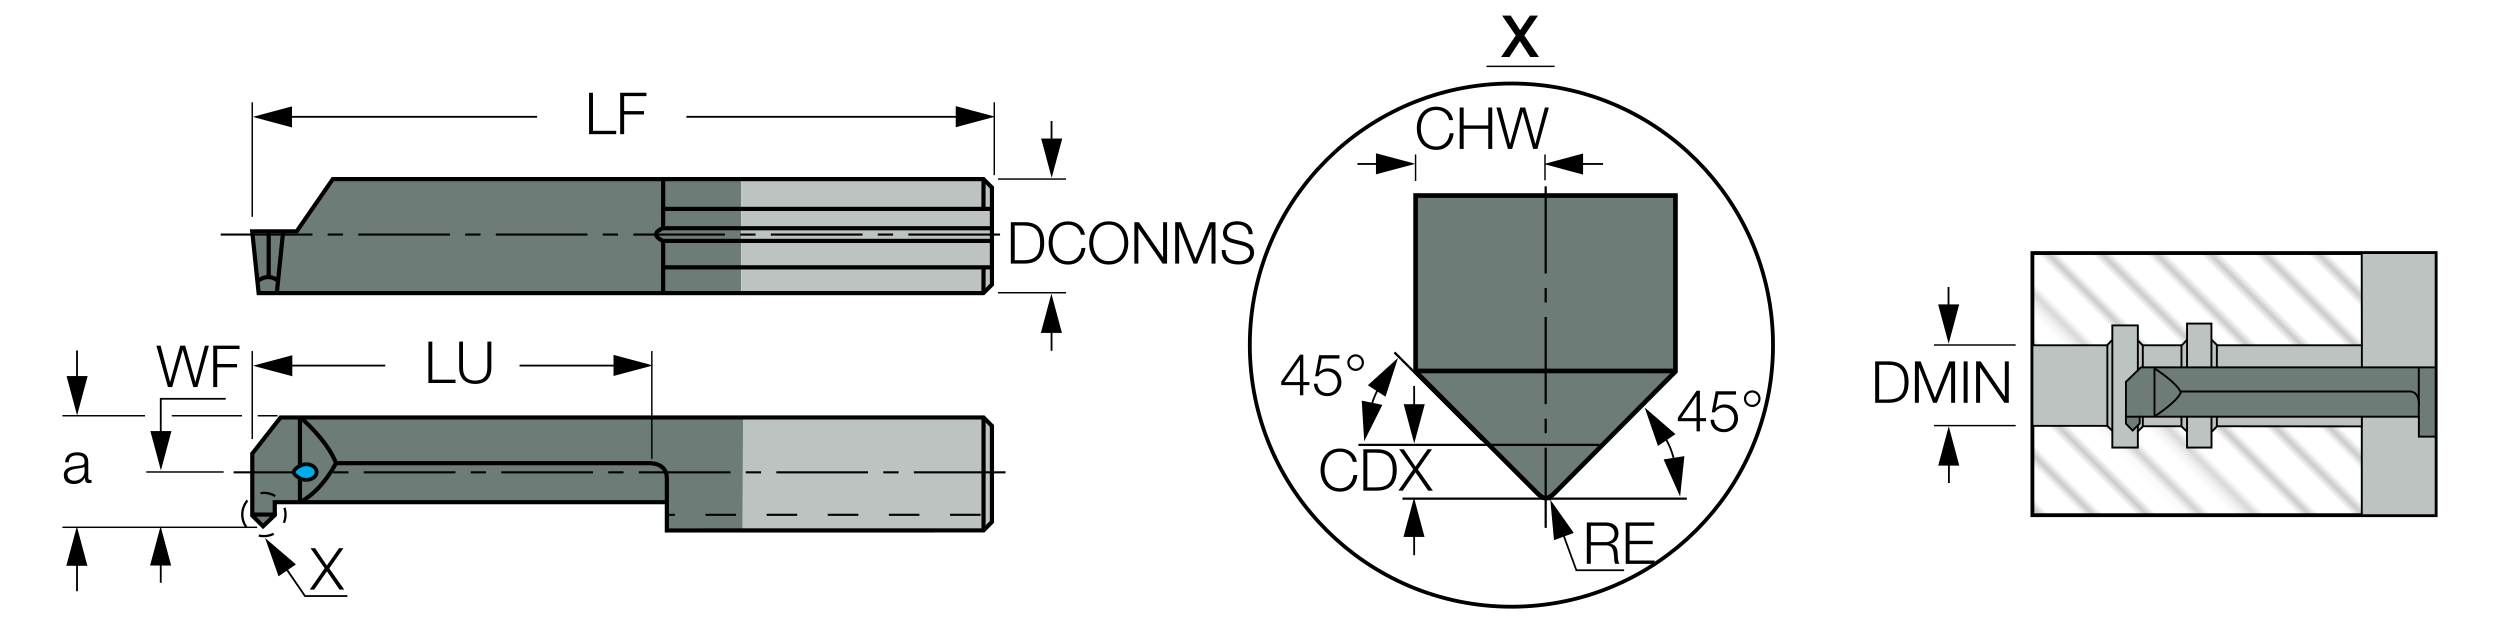 <?xml version="1.0" encoding="utf-8"?>
<!-- Generator: Adobe Illustrator 27.0.0, SVG Export Plug-In . SVG Version: 6.00 Build 0)  -->
<svg version="1.1" xmlns="http://www.w3.org/2000/svg" xmlns:xlink="http://www.w3.org/1999/xlink" x="0px" y="0px"
	 viewBox="0 0 327.21 81.69" style="enable-background:new 0 0 327.21 81.69;" xml:space="preserve">
<style type="text/css">
	.st0{fill:none;}
	.st1{fill:#FFFFFF;}
	.st2{fill:none;stroke:#000000;stroke-width:0.2;}
	.st3{fill-rule:evenodd;clip-rule:evenodd;fill:#FFFFFF;stroke:#000000;stroke-width:0.5;stroke-miterlimit:3.864;}
	.st4{fill-rule:evenodd;clip-rule:evenodd;fill:#6E7C77;stroke:#000000;stroke-width:0.61;stroke-miterlimit:3.864;}
	.st5{fill:none;stroke:#000000;stroke-width:0.61;stroke-miterlimit:3.864;}
	.st6{fill:none;stroke:#000000;stroke-width:0.305;stroke-miterlimit:3.864;}
	.st7{fill-rule:evenodd;clip-rule:evenodd;fill:#BCC3C1;}
	.st8{fill-rule:evenodd;clip-rule:evenodd;fill:#6E7C77;}
	.st9{fill-rule:evenodd;clip-rule:evenodd;fill:none;stroke:#000000;stroke-width:0.548;stroke-miterlimit:3.864;}
	.st10{fill:none;stroke:#000000;stroke-width:0.548;stroke-miterlimit:3.864;}
	.st11{fill:none;stroke:#000000;stroke-width:0.274;stroke-miterlimit:3.864;stroke-dasharray:4,4;}
	.st12{fill:none;stroke:#000000;stroke-width:0.274;stroke-miterlimit:3.864;stroke-dasharray:12,2,2,2;}
	
		.st13{fill-rule:evenodd;clip-rule:evenodd;fill:none;stroke:#000000;stroke-width:0.305;stroke-miterlimit:3.864;stroke-dasharray:2,2;}
	
		.st14{clip-path:url(#SVGID_00000103249307211157433490000008327141735260591798_);fill:none;stroke:#000000;stroke-width:0.25;stroke-miterlimit:3.864;}
	.st15{fill:#BCC3C1;stroke:#000000;stroke-width:0.25;stroke-miterlimit:3.864;}
	.st16{fill:none;stroke:#000000;stroke-width:0.25;stroke-miterlimit:3.864;}
	.st17{fill-rule:evenodd;clip-rule:evenodd;fill:#6E7C77;stroke:#000000;stroke-width:0.25;stroke-miterlimit:3.864;}
	.st18{fill:none;stroke:#000000;stroke-width:0.2;stroke-linejoin:round;stroke-miterlimit:1;}
	.st19{fill:#00ACEC;}
	.st20{fill:none;stroke:#070707;stroke-width:0.5;stroke-miterlimit:2;}
</style>
<pattern  x="-253.36" y="339.6" width="74.03" height="74.03" patternUnits="userSpaceOnUse" id="Unnamed_Pattern" viewBox="2.93 -79.4 74.03 74.03" style="overflow:visible;">
	<g>
		<rect x="2.93" y="-79.4" class="st0" width="74.03" height="74.03"/>
		<rect x="0" y="-82.34" class="st1" width="79.7" height="79.92"/>
		<line class="st2" x1="5.39" y1="-83.51" x2="5.39" y2="0"/>
		<line class="st2" x1="10.36" y1="-83.51" x2="10.36" y2="0"/>
		<line class="st2" x1="15.33" y1="-83.51" x2="15.33" y2="0"/>
		<line class="st2" x1="20.3" y1="-83.51" x2="20.3" y2="0"/>
		<line class="st2" x1="25.27" y1="-83.51" x2="25.27" y2="0"/>
		<line class="st2" x1="30.24" y1="-83.51" x2="30.24" y2="0"/>
		<line class="st2" x1="35.21" y1="-83.51" x2="35.21" y2="0"/>
		<line class="st2" x1="40.18" y1="-83.51" x2="40.18" y2="0"/>
		<line class="st2" x1="45.16" y1="-83.51" x2="45.16" y2="0"/>
		<line class="st2" x1="50.13" y1="-83.51" x2="50.13" y2="0"/>
		<line class="st2" x1="55.1" y1="-83.51" x2="55.1" y2="0"/>
		<line class="st2" x1="60.07" y1="-83.51" x2="60.07" y2="0"/>
		<line class="st2" x1="65.04" y1="-83.51" x2="65.04" y2="0"/>
		<line class="st2" x1="70.01" y1="-83.51" x2="70.01" y2="0"/>
		<line class="st2" x1="74.98" y1="-83.51" x2="74.98" y2="0"/>
	</g>
</pattern>
<g id="Layer_1">
	<circle class="st3" cx="197.82" cy="45.17" r="34.24"/>
	<path class="st4" d="M203.41,64.59l15.88-15.97l0-23.03l-34.01,0v23.03l15.94,15.94c0,0,0.62,0.68,1.12,0.65
		C202.34,65.21,202.66,65.29,203.41,64.59z"/>
	<line class="st5" x1="185.41" y1="48.55" x2="219.2" y2="48.55"/>
	<line class="st6" x1="193.97" y1="57.58" x2="182.51" y2="46.12"/>
	<polygon class="st7" points="94.05,69.48 128.73,69.49 129.83,68.28 129.83,55.75 128.73,54.52 94.05,54.51 	"/>
	<polygon class="st8" points="97.25,54.62 36.68,54.64 33.01,59.33 33.02,67.48 34.43,68.88 35.97,67.41 36.04,65.73 87.28,65.73 
		87.28,69.43 97.16,69.43 	"/>
	<polygon class="st9" points="35.96,65.73 87.28,65.73 87.28,69.43 128.73,69.42 129.83,68.31 129.83,55.75 128.73,54.64 
		36.72,54.64 33.02,59.37 33.02,67.48 34.43,68.88 35.97,67.41 	"/>
	<line class="st10" x1="39.26" y1="54.69" x2="39.26" y2="65.67"/>
	<path class="st10" d="M44.02,60.62h40.74c0,0,2.52-0.22,2.52,1.98v3"/>
	<path class="st10" d="M39.33,54.65c0,0,3.4,2.82,4.65,5.94c0,0-1.62,3.42-4.59,5.08"/>
	<line class="st10" x1="128.73" y1="54.61" x2="128.73" y2="69.38"/>
	<line class="st10" x1="33.03" y1="67.35" x2="35.9" y2="67.35"/>
	<line class="st11" x1="128.34" y1="67.38" x2="87.25" y2="67.38"/>
	<line class="st12" x1="131.61" y1="61.82" x2="30.57" y2="61.82"/>
	<path class="st13" d="M31.71,67.34c0-1.56,1.27-2.83,2.83-2.83c1.56,0,2.83,1.27,2.83,2.83c0,1.56-1.27,2.83-2.83,2.83
		C32.98,70.17,31.71,68.9,31.71,67.34z"/>
	<polygon class="st8" points="97.03,23.44 43.56,23.44 38.83,30.28 33.01,30.28 33.85,38.36 97.02,38.36 	"/>
	<polygon class="st7" points="97.03,38.36 128.71,38.36 129.83,37.25 129.83,24.55 128.72,23.44 97.03,23.44 	"/>
	<polygon class="st9" points="38.83,30.28 33.01,30.28 33.85,38.36 128.71,38.36 129.83,37.25 129.83,24.55 128.72,23.44 
		43.56,23.44 	"/>
	<line class="st10" x1="86.8" y1="23.5" x2="86.79" y2="29.9"/>
	<line class="st10" x1="86.8" y1="31.59" x2="86.79" y2="38.3"/>
	<line class="st10" x1="86.79" y1="34.99" x2="129.83" y2="34.99"/>
	<line class="st10" x1="86.79" y1="27.34" x2="129.83" y2="27.34"/>
	<path class="st10" d="M129.83,29.87H86.76c-1.99,0.82,0,1.66,0,1.66h43.08"/>
	<line class="st12" x1="28.89" y1="30.7" x2="131.59" y2="30.7"/>
	<line class="st10" x1="128.73" y1="23.44" x2="128.72" y2="27.3"/>
	<line class="st10" x1="128.73" y1="34.98" x2="128.72" y2="38.32"/>
	<line class="st10" x1="37.06" y1="30.28" x2="36.23" y2="38.36"/>
	<path class="st10" d="M33.68,36.82c0,0,1.31-1.22,2.75-0.04"/>
	<line class="st10" x1="35.17" y1="36.21" x2="35.17" y2="30.25"/>
	<g>
		<defs>
			<rect id="SVGID_1_" x="266.01" y="33.12" width="52.78" height="34.31"/>
		</defs>
		
			<pattern  id="SVGID_00000163773114640013918660000015564689008803908021_" xlink:href="#Unnamed_Pattern" patternTransform="matrix(0.707 -0.707 0.707 0.707 4025.014 -7805.885)">
		</pattern>
		<use xlink:href="#SVGID_1_"  style="overflow:visible;fill:url(#SVGID_00000163773114640013918660000015564689008803908021_);"/>
		<clipPath id="SVGID_00000101781594427858349030000002595740800525123976_">
			<use xlink:href="#SVGID_1_"  style="overflow:visible;"/>
		</clipPath>
		
			<path style="clip-path:url(#SVGID_00000101781594427858349030000002595740800525123976_);fill:none;stroke:#000000;stroke-width:0.25;stroke-miterlimit:3.864;" d="
			M364.11,21.31"/>
		
			<path style="clip-path:url(#SVGID_00000101781594427858349030000002595740800525123976_);fill:none;stroke:#000000;stroke-width:0.25;stroke-miterlimit:3.864;" d="
			M284.1,86.81"/>
		
			<path style="clip-path:url(#SVGID_00000101781594427858349030000002595740800525123976_);fill:none;stroke:#000000;stroke-width:0.25;stroke-miterlimit:3.864;" d="
			M369.12,21.31"/>
		
			<path style="clip-path:url(#SVGID_00000101781594427858349030000002595740800525123976_);fill:none;stroke:#000000;stroke-width:0.25;stroke-miterlimit:3.864;" d="
			M289.11,86.81"/>
		
			<path style="clip-path:url(#SVGID_00000101781594427858349030000002595740800525123976_);fill:none;stroke:#000000;stroke-width:0.25;stroke-miterlimit:3.864;" d="
			M374.13,21.31"/>
		
			<path style="clip-path:url(#SVGID_00000101781594427858349030000002595740800525123976_);fill:none;stroke:#000000;stroke-width:0.25;stroke-miterlimit:3.864;" d="
			M294.12,86.81"/>
		
			<path style="clip-path:url(#SVGID_00000101781594427858349030000002595740800525123976_);fill:none;stroke:#000000;stroke-width:0.25;stroke-miterlimit:3.864;" d="
			M379.14,21.31"/>
		
			<path style="clip-path:url(#SVGID_00000101781594427858349030000002595740800525123976_);fill:none;stroke:#000000;stroke-width:0.25;stroke-miterlimit:3.864;" d="
			M299.13,86.81"/>
		
			<path style="clip-path:url(#SVGID_00000101781594427858349030000002595740800525123976_);fill:none;stroke:#000000;stroke-width:0.25;stroke-miterlimit:3.864;" d="
			M384.15,21.31"/>
		
			<path style="clip-path:url(#SVGID_00000101781594427858349030000002595740800525123976_);fill:none;stroke:#000000;stroke-width:0.25;stroke-miterlimit:3.864;" d="
			M304.14,86.81"/>
		
			<path style="clip-path:url(#SVGID_00000101781594427858349030000002595740800525123976_);fill:none;stroke:#000000;stroke-width:0.25;stroke-miterlimit:3.864;" d="
			M389.16,21.31"/>
		
			<path style="clip-path:url(#SVGID_00000101781594427858349030000002595740800525123976_);fill:none;stroke:#000000;stroke-width:0.25;stroke-miterlimit:3.864;" d="
			M309.15,86.81"/>
		<use xlink:href="#SVGID_1_"  style="overflow:visible;fill:none;stroke:#000000;stroke-width:0.5;stroke-miterlimit:3.864;"/>
	</g>
	<polygon class="st15" points="318.79,67.43 309.12,67.43 309.12,55.81 290.18,55.79 289.45,56.54 289.45,58.58 286.25,58.58 
		286.23,56.48 285.5,55.79 280.5,55.79 279.81,56.46 279.81,58.58 276.47,58.58 276.47,56.37 275.79,55.74 266.01,55.74 
		266.01,45.19 275.79,45.19 276.47,44.47 276.47,42.59 279.81,42.59 279.81,44.56 280.44,45.19 285.57,45.19 286.25,44.47 
		286.25,42.35 289.44,42.35 289.44,44.45 290.2,45.19 309.13,45.19 309.11,33.12 318.79,33.12 	"/>
	<line class="st16" x1="276.47" y1="44.53" x2="276.47" y2="56.43"/>
	<line class="st16" x1="279.81" y1="44.59" x2="279.81" y2="48.5"/>
	<line class="st16" x1="286.25" y1="44.42" x2="286.25" y2="48.08"/>
	<line class="st16" x1="289.44" y1="44.55" x2="289.44" y2="48.05"/>
	<line class="st16" x1="285.52" y1="45.12" x2="285.52" y2="48.05"/>
	<line class="st16" x1="290.15" y1="45.12" x2="290.15" y2="48.05"/>
	<line class="st16" x1="285.52" y1="53.78" x2="285.52" y2="55.73"/>
	<line class="st16" x1="290.15" y1="53.81" x2="290.15" y2="55.79"/>
	<line class="st16" x1="289.45" y1="56.51" x2="289.45" y2="53.81"/>
	<line class="st16" x1="286.25" y1="56.51" x2="286.25" y2="53.81"/>
	<line class="st16" x1="275.82" y1="45.12" x2="275.82" y2="55.79"/>
	<line class="st16" x1="280.46" y1="45.21" x2="280.46" y2="48.05"/>
	<line class="st16" x1="280.46" y1="53.81" x2="280.46" y2="55.79"/>
	<line class="st16" x1="279.81" y1="53.84" x2="279.81" y2="56.54"/>
	<polygon class="st17" points="280.05,54.54 280.05,55.43 279.13,56.35 278.25,55.45 278.25,49.98 280.21,48.08 318.79,48.08 
		318.79,57.15 316.59,57.15 316.59,54.54 	"/>
	<line class="st16" x1="280.05" y1="54.54" x2="278.32" y2="54.54"/>
	<line class="st16" x1="281.99" y1="54.51" x2="281.99" y2="48.18"/>
	<path class="st16" d="M316.6,53.11c0,0,0.19-2.01-1.41-1.87h-29.74"/>
	<path class="st16" d="M282.06,48.26c0,0,2.93,1.89,3.37,3.1c-0.43,1.2-3.37,3.1-3.37,3.1"/>
	<line class="st16" x1="316.58" y1="54.58" x2="316.58" y2="48.13"/>
	<line class="st16" x1="309.13" y1="45.18" x2="309.13" y2="48.08"/>
	<line class="st16" x1="309.13" y1="55.84" x2="309.13" y2="54.55"/>
	<g>
		<line class="st18" x1="130.13" y1="24.82" x2="130.13" y2="24.82"/>
	</g>
	<g>
		<line class="st18" x1="32.7" y1="67.32" x2="32.7" y2="67.32"/>
	</g>
	<g>
		<line class="st18" x1="265.72" y1="45.16" x2="265.72" y2="45.16"/>
	</g>
	<g>
		<line class="st18" x1="265.72" y1="55.71" x2="265.72" y2="55.71"/>
	</g>
	<g>
		<g id="XMLID_00000031913715617658656460000008134120753251381135_">
			<g>
				<polygon class="st19" points="41.44,61.76 41.44,61.83 41.43,61.89 41.42,61.94 41.41,62.01 41.39,62.07 41.36,62.12 
					41.33,62.18 41.31,62.23 41.27,62.29 41.22,62.34 41.18,62.39 41.13,62.44 41.08,62.49 41.02,62.52 40.96,62.56 40.9,62.6 
					40.83,62.64 40.76,62.67 40.7,62.69 40.62,62.72 40.55,62.74 40.48,62.76 40.4,62.78 40.32,62.79 40.24,62.8 40.17,62.81 
					40.08,62.81 40.07,62.81 39.99,62.81 39.92,62.8 39.83,62.79 39.76,62.78 39.68,62.76 39.6,62.74 39.52,62.71 39.45,62.69 
					39.38,62.66 39.22,62.58 39.07,62.49 38.93,62.4 38.79,62.3 38.71,62.23 38.65,62.17 38.6,62.11 38.54,62.05 38.51,61.99 
					38.48,61.94 38.46,61.88 38.46,61.82 38.46,61.75 38.46,61.69 38.48,61.65 38.5,61.6 38.55,61.52 38.61,61.45 38.67,61.38 
					38.74,61.32 38.82,61.26 38.89,61.19 39.05,61.09 39.22,60.99 39.38,60.91 39.39,60.91 39.45,60.88 39.53,60.85 39.6,60.83 
					39.69,60.8 39.77,60.79 39.84,60.78 39.92,60.78 40,60.77 40.08,60.77 40.11,60.77 40.19,60.77 40.27,60.78 40.35,60.78 
					40.43,60.79 40.51,60.81 40.58,60.83 40.65,60.86 40.73,60.89 40.79,60.92 40.86,60.95 40.93,60.98 40.98,61.02 41.04,61.07 
					41.1,61.11 41.15,61.16 41.2,61.2 41.24,61.25 41.28,61.31 41.31,61.35 41.34,61.41 41.37,61.47 41.39,61.53 41.41,61.59 
					41.43,61.65 41.44,61.71 				"/>
			</g>
			<g>
				<polyline class="st20" points="40.08,62.81 40.17,62.81 40.24,62.8 40.32,62.79 40.4,62.78 40.48,62.76 40.55,62.74 
					40.62,62.72 40.7,62.69 40.76,62.67 40.83,62.64 40.9,62.6 40.96,62.56 41.02,62.52 41.08,62.49 41.13,62.44 41.18,62.39 
					41.22,62.34 41.27,62.29 41.31,62.23 41.33,62.18 41.36,62.12 41.39,62.07 41.41,62.01 41.42,61.94 41.43,61.89 41.44,61.83 
					41.44,61.76 41.44,61.71 41.43,61.65 41.41,61.59 41.39,61.53 41.37,61.47 41.34,61.41 41.31,61.35 41.28,61.31 41.24,61.25 
					41.2,61.2 41.15,61.16 41.1,61.11 41.04,61.07 40.98,61.02 40.93,60.98 40.86,60.95 40.79,60.92 40.73,60.89 40.65,60.86 
					40.58,60.83 40.51,60.81 40.43,60.79 40.35,60.78 40.27,60.78 40.19,60.77 40.11,60.77 40.08,60.77 				"/>
				<polyline class="st20" points="40.08,60.77 40,60.77 39.92,60.78 39.84,60.78 39.77,60.79 39.69,60.8 39.6,60.83 39.53,60.85 
					39.45,60.88 39.39,60.91 39.38,60.91 				"/>
				<polyline class="st20" points="39.38,60.91 39.22,60.99 39.05,61.09 38.89,61.19 38.82,61.26 38.74,61.32 38.67,61.38 
					38.61,61.45 38.55,61.52 38.5,61.6 38.48,61.65 38.46,61.69 38.46,61.75 38.46,61.82 38.46,61.88 38.48,61.94 38.51,61.99 
					38.54,62.05 38.6,62.11 38.65,62.17 38.71,62.23 38.79,62.3 38.93,62.4 39.07,62.49 39.22,62.58 39.38,62.66 				"/>
				<polyline class="st20" points="39.38,62.66 39.45,62.69 39.52,62.71 39.6,62.74 39.68,62.76 39.76,62.78 39.83,62.79 
					39.92,62.8 39.99,62.81 40.07,62.81 40.08,62.81 				"/>
			</g>
		</g>
	</g>
</g>
<g id="Dimension_Layer">
	<g>
		<path d="M77.09,12.14h0.52v4.98h3.04v0.44h-3.55V12.14z"/>
		<path d="M81.17,12.14h3.44v0.44h-2.92v1.96h2.6v0.44h-2.6v2.58h-0.52V12.14z"/>
	</g>
	<g>
		<rect x="32.92" y="13.39" width="0.19" height="14.99"/>
	</g>
	<g>
		<rect x="130.04" y="13.39" width="0.19" height="9.53"/>
	</g>
	<g>
		<g>
			<rect x="37.28" y="15.17" width="33.02" height="0.24"/>
		</g>
		<g>
			<polygon points="38.22,13.92 33.07,15.3 38.22,16.68 			"/>
		</g>
	</g>
	<g>
		<g>
			<rect x="89.84" y="15.17" width="36.2" height="0.24"/>
		</g>
		<g>
			<polygon points="125.09,16.65 130.24,15.27 125.09,13.89 			"/>
		</g>
	</g>
	<g>
		<path d="M132.3,29.08h1.88c1.63,0.04,2.49,0.93,2.49,2.71c0,1.78-0.86,2.67-2.49,2.71h-1.88V29.08z M132.81,34.06h1.1
			c1.56,0.01,2.23-0.65,2.23-2.27s-0.68-2.28-2.23-2.27h-1.1V34.06z"/>
		<path d="M141.47,30.72c-0.18-0.84-0.87-1.31-1.66-1.31c-1.44,0-2.04,1.2-2.04,2.39c0,1.18,0.61,2.39,2.04,2.39
			c1,0,1.64-0.77,1.74-1.74h0.52c-0.14,1.33-0.99,2.18-2.26,2.18c-1.71,0-2.56-1.34-2.56-2.83c0-1.48,0.85-2.83,2.56-2.83
			c1.03,0,2.04,0.62,2.18,1.76H141.47z"/>
		<path d="M145.12,28.97c1.7,0,2.55,1.34,2.55,2.83c0,1.48-0.85,2.83-2.55,2.83c-1.71,0-2.56-1.34-2.56-2.83
			C142.56,30.31,143.41,28.97,145.12,28.97z M145.12,34.18c1.43,0,2.04-1.2,2.04-2.39c0-1.18-0.61-2.39-2.04-2.39
			c-1.44,0-2.04,1.2-2.04,2.39C143.08,32.98,143.69,34.18,145.12,34.18z"/>
		<path d="M148.48,29.08h0.58l3.16,4.59h0.01v-4.59h0.52v5.42h-0.58l-3.16-4.59h-0.02v4.59h-0.52V29.08z"/>
		<path d="M153.82,29.08h0.76l1.88,4.76l1.87-4.76h0.76v5.42h-0.52v-4.69h-0.02l-1.85,4.69h-0.49l-1.86-4.69h-0.02v4.69h-0.52V29.08
			z"/>
		<path d="M160.41,32.72c-0.02,1.12,0.78,1.46,1.77,1.46c0.57,0,1.44-0.31,1.44-1.1c0-0.62-0.62-0.86-1.12-0.98l-1.21-0.3
			c-0.64-0.16-1.22-0.46-1.22-1.31c0-0.53,0.34-1.53,1.87-1.53c1.07,0,2.01,0.58,2.01,1.69h-0.52c-0.03-0.83-0.71-1.25-1.48-1.25
			c-0.71,0-1.36,0.27-1.36,1.08c0,0.51,0.38,0.72,0.82,0.83l1.32,0.33c0.77,0.21,1.41,0.54,1.41,1.43c0,0.37-0.15,1.55-2.07,1.55
			c-1.28,0-2.22-0.58-2.16-1.9H160.41z"/>
	</g>
	<g>
		<rect x="130.63" y="23.34" width="8.9" height="0.19"/>
	</g>
	<g>
		<rect x="130.62" y="38.22" width="8.91" height="0.19"/>
	</g>
	<g>
		<g>
			<rect x="137.51" y="15.84" width="0.24" height="3.23"/>
		</g>
		<g>
			<polygon points="136.27,18.13 137.65,23.28 139.03,18.13 			"/>
		</g>
	</g>
	<g>
		<g>
			<rect x="137.51" y="42.63" width="0.24" height="3.28"/>
		</g>
		<g>
			<polygon points="138.99,43.58 137.61,38.43 136.23,43.58 			"/>
		</g>
	</g>
	<g>
		<path d="M56.06,44.71h0.52v4.98h3.04v0.44h-3.55V44.71z"/>
		<path d="M60.08,44.71h0.52v3.36c-0.01,1.26,0.59,1.74,1.59,1.74c1,0,1.6-0.48,1.6-1.74v-3.36h0.52v3.47c0,1.12-0.6,2.07-2.11,2.07
			c-1.5,0-2.1-0.95-2.1-2.07V44.71z"/>
	</g>
	<g>
		<rect x="32.92" y="45.95" width="0.19" height="11.52"/>
	</g>
	<g>
		<rect x="85.22" y="45.95" width="0.19" height="14.11"/>
	</g>
	<g>
		<g>
			<rect x="37.32" y="47.73" width="13.1" height="0.24"/>
		</g>
		<g>
			<polygon points="38.26,46.49 33.11,47.87 38.26,49.25 			"/>
		</g>
	</g>
	<g>
		<g>
			<rect x="68" y="47.73" width="13.25" height="0.24"/>
		</g>
		<g>
			<polygon points="80.3,49.21 85.45,47.83 80.3,46.45 			"/>
		</g>
	</g>
	<g>
		<path d="M8.52,60.51c0.05-0.92,0.69-1.31,1.59-1.31c0.69,0,1.44,0.21,1.44,1.26v2.08c0,0.18,0.09,0.29,0.28,0.29
			c0.05,0,0.11-0.01,0.15-0.03v0.4c-0.11,0.02-0.18,0.03-0.31,0.03c-0.49,0-0.56-0.27-0.56-0.68h-0.02c-0.33,0.51-0.68,0.8-1.43,0.8
			c-0.72,0-1.31-0.36-1.31-1.15c0-1.1,1.07-1.14,2.1-1.26c0.39-0.05,0.62-0.1,0.62-0.53c0-0.65-0.46-0.81-1.03-0.81
			c-0.59,0-1.03,0.27-1.05,0.91H8.52z M11.07,61.08h-0.02c-0.06,0.11-0.27,0.15-0.4,0.17c-0.81,0.14-1.82,0.14-1.82,0.9
			c0,0.48,0.43,0.77,0.87,0.77c0.73,0,1.37-0.46,1.37-1.23V61.08z"/>
	</g>
	<g>
		<rect x="8.17" y="54.32" width="10.81" height="0.19"/>
	</g>
	<g>
		<rect x="22.48" y="54.32" width="9.19" height="0.19"/>
	</g>
	<g>
		<rect x="33.73" y="54.32" width="2.6" height="0.19"/>
	</g>
	<g>
		<rect x="8.17" y="68.92" width="25.48" height="0.19"/>
	</g>
	<g>
		<g>
			<rect x="9.96" y="45.87" width="0.24" height="4.3"/>
		</g>
		<g>
			<polygon points="8.71,49.22 10.09,54.37 11.47,49.22 			"/>
		</g>
	</g>
	<g>
		<g>
			<rect x="9.96" y="73.1" width="0.24" height="4.28"/>
		</g>
		<g>
			<polygon points="11.44,74.05 10.06,68.9 8.68,74.05 			"/>
		</g>
	</g>
	<g>
		<path d="M20.47,45.24h0.55l1.23,4.75h0.02l1.32-4.75h0.65l1.33,4.75h0.01l1.24-4.75h0.52l-1.5,5.42H25.3l-1.37-4.85h-0.02
			l-1.37,4.85h-0.56L20.47,45.24z"/>
		<path d="M27.91,45.24h3.44v0.44h-2.92v1.96h2.6v0.44h-2.6v2.58h-0.52V45.24z"/>
	</g>
	<g>
		<rect x="19.14" y="61.68" width="10.13" height="0.19"/>
	</g>
	<g>
		<g>
			<polygon points="21.16,57.36 20.92,57.36 20.92,52.08 29.54,52.08 29.54,52.31 21.16,52.31 			"/>
		</g>
		<g>
			<polygon points="19.68,56.42 21.06,61.57 22.44,56.42 			"/>
		</g>
	</g>
	<g>
		<g>
			<rect x="20.92" y="73.08" width="0.24" height="3.2"/>
		</g>
		<g>
			<polygon points="22.4,74.02 21.02,68.87 19.64,74.02 			"/>
		</g>
	</g>
	<g>
		<g>
			<polygon points="45.47,78.13 39.85,78.13 39.82,78.08 36.98,73.94 37.18,73.8 39.98,77.89 45.47,77.89 			"/>
		</g>
		<g>
			<polygon points="38.73,73.87 34.69,70.41 36.46,75.43 			"/>
		</g>
	</g>
	<g>
		<path d="M40.64,71.75h0.61l1.53,2.27l1.59-2.27h0.58l-1.85,2.64l1.96,2.78h-0.62l-1.65-2.39l-1.67,2.39h-0.58l1.95-2.8
			L40.64,71.75z"/>
	</g>
	<g>
		<path d="M196.6,2.04h1.13l1.23,1.91l1.28-1.91h1.06l-1.79,2.61l1.92,2.81h-1.15l-1.35-2.07l-1.37,2.07h-1.09l1.92-2.81L196.6,2.04
			z"/>
	</g>
	<g>
		<path d="M167.69,49.95l2.46-3.53h0.43v3.59h0.8v0.4h-0.8v1.32h-0.44v-1.32h-2.45V49.95z M170.14,50.01v-2.89h-0.01l-2.01,2.89
			H170.14z"/>
		<path d="M172.44,50.22c0.02,0.74,0.58,1.23,1.31,1.23c0.82,0,1.33-0.68,1.33-1.45c0-0.78-0.57-1.38-1.36-1.38
			c-0.47,0-0.93,0.23-1.18,0.63h-0.41l0.52-2.76h2.66v0.44h-2.32l-0.34,1.76l0.02,0.01c0.27-0.31,0.71-0.49,1.12-0.49
			c1.09,0,1.78,0.77,1.78,1.84c0,1.04-0.83,1.8-1.85,1.8c-0.99,0-1.72-0.62-1.75-1.63H172.44z"/>
		<path d="M177.43,46.37c0.61,0,1.09,0.49,1.09,1.09s-0.49,1.09-1.09,1.09c-0.61,0-1.09-0.49-1.09-1.09S176.83,46.37,177.43,46.37z
			 M177.43,48.26c0.44,0,0.8-0.36,0.8-0.8s-0.36-0.8-0.8-0.8c-0.44,0-0.8,0.36-0.8,0.8S176.99,48.26,177.43,48.26z"/>
	</g>
	<g>
		<path d="M219.6,54.67l2.46-3.53h0.43v3.59h0.8v0.4h-0.8v1.32h-0.44v-1.32h-2.45V54.67z M222.05,54.73v-2.89h-0.01l-2.01,2.89
			H222.05z"/>
		<path d="M224.35,54.94c0.02,0.74,0.58,1.23,1.31,1.23c0.82,0,1.33-0.68,1.33-1.45c0-0.78-0.57-1.38-1.36-1.38
			c-0.47,0-0.93,0.23-1.18,0.63h-0.41l0.52-2.76h2.66v0.44h-2.32l-0.34,1.76l0.02,0.01c0.27-0.31,0.71-0.49,1.12-0.49
			c1.09,0,1.78,0.77,1.78,1.84c0,1.04-0.83,1.8-1.85,1.8c-0.99,0-1.72-0.62-1.75-1.63H224.35z"/>
		<path d="M229.34,51.09c0.61,0,1.09,0.49,1.09,1.09s-0.49,1.09-1.09,1.09c-0.61,0-1.09-0.49-1.09-1.09S228.74,51.09,229.34,51.09z
			 M229.34,52.98c0.44,0,0.8-0.36,0.8-0.8s-0.36-0.8-0.8-0.8c-0.44,0-0.8,0.36-0.8,0.8S228.9,52.98,229.34,52.98z"/>
	</g>
	<g>
		<path d="M207.7,68.38h2.48c0.9,0,1.65,0.43,1.65,1.41c0,0.68-0.36,1.25-1.06,1.38v0.01c0.71,0.09,0.91,0.58,0.95,1.22
			c0.02,0.37,0.02,1.12,0.25,1.39h-0.57c-0.13-0.21-0.13-0.61-0.14-0.84c-0.05-0.76-0.11-1.6-1.09-1.57h-1.96v2.41h-0.52V68.38z
			 M208.22,70.96h1.93c0.63,0,1.17-0.4,1.17-1.06s-0.4-1.08-1.17-1.08h-1.93V70.96z"/>
		<path d="M212.77,68.38h3.75v0.44h-3.23v1.96h3.02v0.44h-3.02v2.14h3.27v0.44h-3.78V68.38z"/>
	</g>
	<g>
		<path d="M177.06,60.44c-0.18-0.84-0.87-1.31-1.66-1.31c-1.44,0-2.04,1.2-2.04,2.39c0,1.19,0.61,2.39,2.04,2.39
			c1,0,1.64-0.77,1.74-1.74h0.52c-0.14,1.33-0.99,2.18-2.26,2.18c-1.71,0-2.56-1.34-2.56-2.83c0-1.48,0.85-2.82,2.56-2.82
			c1.03,0,2.04,0.62,2.18,1.75H177.06z"/>
		<path d="M178.44,58.8h1.88c1.63,0.04,2.49,0.93,2.49,2.71c0,1.78-0.86,2.67-2.49,2.71h-1.88V58.8z M178.96,63.79h1.1
			c1.56,0.01,2.23-0.65,2.23-2.27c0-1.62-0.68-2.28-2.23-2.27h-1.1V63.79z"/>
		<path d="M183.12,58.8h0.61l1.53,2.27l1.59-2.27h0.58l-1.85,2.64l1.96,2.78h-0.62l-1.65-2.39l-1.67,2.39h-0.58l1.95-2.8
			L183.12,58.8z"/>
	</g>
	<g>
		<path d="M189.66,15.71c-0.18-0.84-0.87-1.31-1.66-1.31c-1.44,0-2.04,1.2-2.04,2.39s0.61,2.39,2.04,2.39c1,0,1.64-0.77,1.74-1.74
			h0.52c-0.14,1.33-0.99,2.18-2.26,2.18c-1.71,0-2.56-1.34-2.56-2.83s0.85-2.83,2.56-2.83c1.03,0,2.04,0.62,2.18,1.76H189.66z"/>
		<path d="M191.05,14.07h0.52v2.35h3.22v-2.35h0.52v5.42h-0.52v-2.63h-3.22v2.63h-0.52V14.07z"/>
		<path d="M195.85,14.07h0.55l1.23,4.75h0.02l1.32-4.75h0.65l1.33,4.75h0.01l1.24-4.75h0.52l-1.5,5.42h-0.55l-1.37-4.85h-0.01
			l-1.37,4.85h-0.56L195.85,14.07z"/>
	</g>
	<g>
		<rect x="185.18" y="20.22" width="0.19" height="3.47"/>
	</g>
	<g>
		<rect x="202.12" y="20.22" width="0.19" height="3.38"/>
	</g>
	<g>
		<g>
			<rect x="177.67" y="21.34" width="3.36" height="0.24"/>
		</g>
		<g>
			<polygon points="180.09,22.82 185.24,21.44 180.09,20.06 			"/>
		</g>
	</g>
	<g>
		<g>
			<rect x="206.26" y="21.34" width="3.56" height="0.24"/>
		</g>
		<g>
			<polygon points="207.2,20.09 202.05,21.47 207.2,22.85 			"/>
		</g>
	</g>
	<g>
		<g>
			<path d="M179.49,53.66l-0.23-0.05c0.24-1.17,0.69-2.28,1.35-3.29l0.2,0.13C180.17,51.43,179.73,52.51,179.49,53.66z"/>
		</g>
		<g>
			<polygon points="181.34,51.92 182.98,46.84 179.03,50.42 			"/>
		</g>
		<g>
			<polygon points="178.23,52.44 178.55,57.76 180.93,52.99 			"/>
		</g>
	</g>
	<g>
		<g>
			<path d="M219.11,60.87c-0.23-1.44-0.76-2.79-1.58-4l0.2-0.13c0.84,1.24,1.39,2.62,1.62,4.09L219.11,60.87z"/>
		</g>
		<g>
			<polygon points="217.74,60.13 219.9,65 220.46,59.7 			"/>
		</g>
		<g>
			<polygon points="219.29,56.82 215.26,53.33 217,58.37 			"/>
		</g>
	</g>
	<g>
		<g>
			<polygon points="212.57,74.75 206.24,74.75 204.27,69.38 204.49,69.3 206.4,74.52 212.57,74.52 			"/>
		</g>
		<g>
			<polygon points="205.98,69.75 202.91,65.4 203.39,70.7 			"/>
		</g>
	</g>
	<g>
		<path d="M245.43,47.3h1.88c1.63,0.04,2.49,0.93,2.49,2.71c0,1.78-0.86,2.67-2.49,2.71h-1.88V47.3z M245.95,52.29h1.1
			c1.56,0.01,2.23-0.65,2.23-2.27c0-1.62-0.68-2.28-2.23-2.27h-1.1V52.29z"/>
		<path d="M250.62,47.3h0.76l1.88,4.76l1.87-4.76h0.76v5.42h-0.52v-4.69h-0.01l-1.85,4.69h-0.49l-1.86-4.69h-0.01v4.69h-0.52V47.3z"
			/>
		<path d="M257.01,47.3h0.52v5.42h-0.52V47.3z"/>
		<path d="M258.65,47.3h0.58l3.16,4.59h0.01V47.3h0.52v5.42h-0.58l-3.16-4.59h-0.02v4.59h-0.52V47.3z"/>
	</g>
	<g>
		<rect x="253.13" y="45.06" width="10.69" height="0.19"/>
	</g>
	<g>
		<rect x="253.13" y="55.61" width="10.69" height="0.19"/>
	</g>
	<g>
		<g>
			<rect x="254.91" y="37.56" width="0.24" height="3.22"/>
		</g>
		<g>
			<polygon points="253.67,39.84 255.05,44.99 256.43,39.84 			"/>
		</g>
	</g>
	<g>
		<g>
			<rect x="254.96" y="60" width="0.24" height="3.22"/>
		</g>
		<g>
			<polygon points="256.44,60.94 255.06,55.79 253.68,60.94 			"/>
		</g>
	</g>
	<g>
		<g>
			<rect x="184.97" y="50.51" width="0.24" height="3.33"/>
		</g>
		<g>
			<polygon points="183.72,52.9 185.1,58.05 186.48,52.9 			"/>
		</g>
	</g>
	<g>
		<g>
			<rect x="184.97" y="69.34" width="0.24" height="3.33"/>
		</g>
		<g>
			<polygon points="186.45,70.28 185.07,65.13 183.69,70.28 			"/>
		</g>
	</g>
	<g>
		<rect x="177.79" y="58.08" width="31.55" height="0.29"/>
	</g>
	<g>
		<rect x="183.56" y="65.12" width="37.22" height="0.29"/>
	</g>
	<g>
		<path d="M202.45,69.09h-0.29v-10.5h0.29V69.09z M202.45,56.69h-0.29v-1.9h0.29V56.69z M202.45,52.89h-0.29v-11.4h0.29V52.89z
			 M202.45,39.59h-0.29v-1.9h0.29V39.59z M202.45,35.79h-0.29v-11.4h0.29V35.79z"/>
	</g>
	<g>
		<rect x="194.56" y="8.59" width="8.91" height="0.19"/>
	</g>
</g>
</svg>
